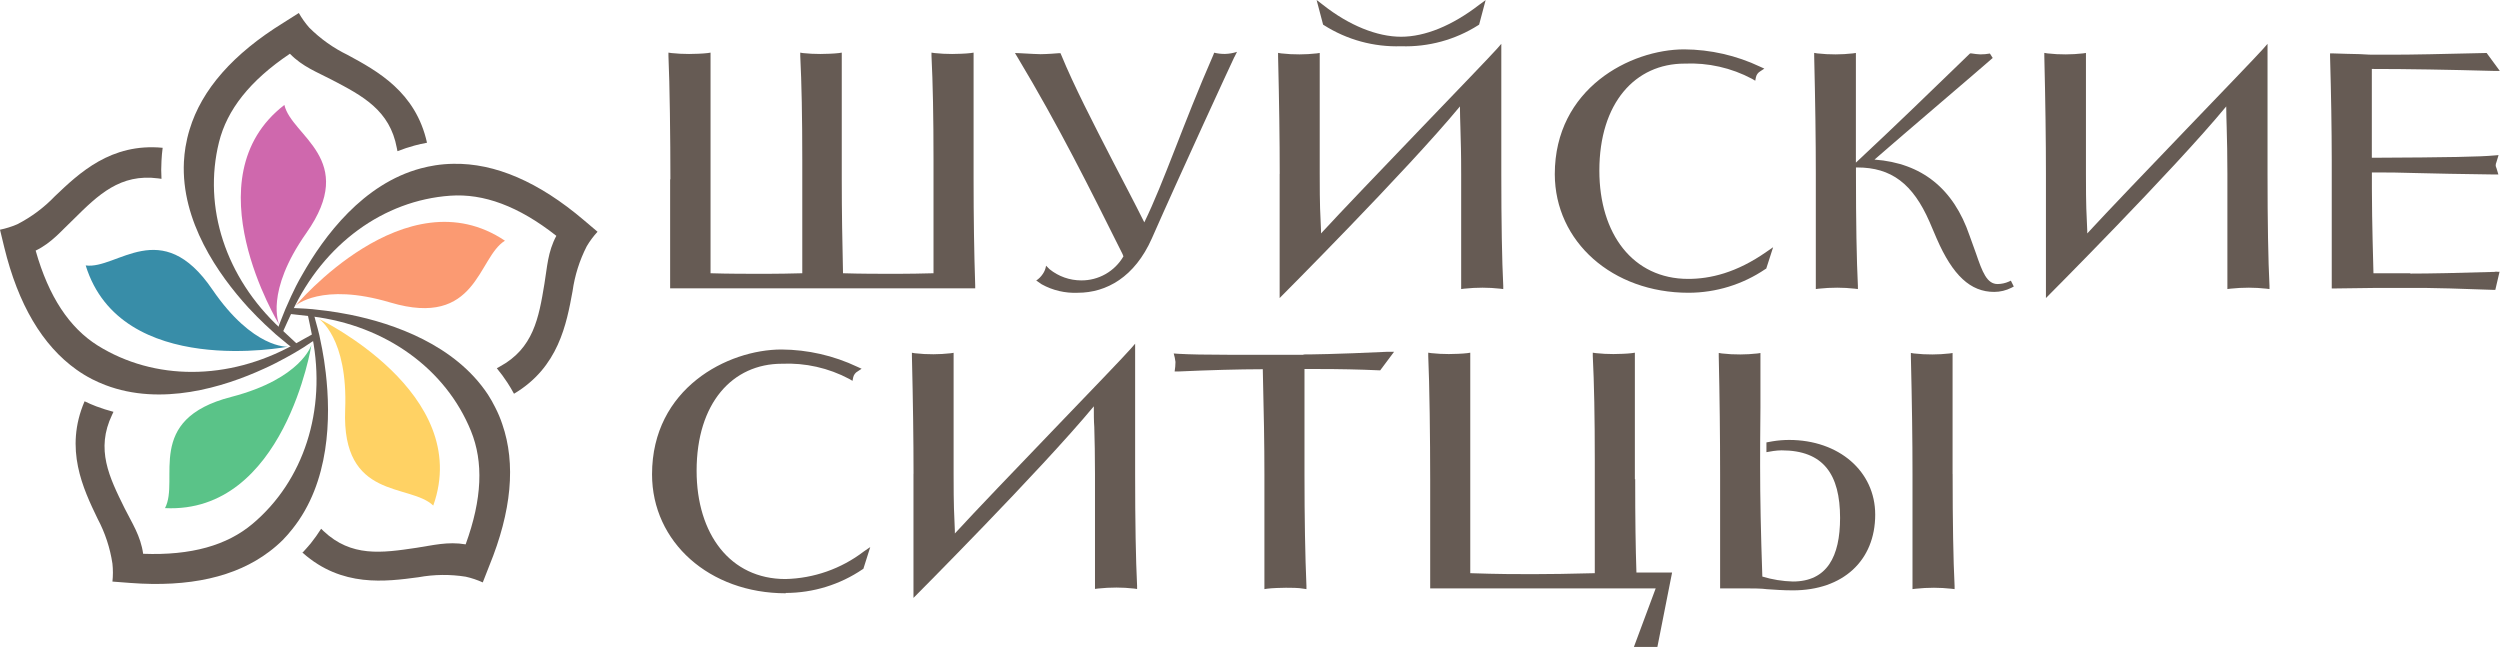 <svg width="225" height="59" viewBox="0 0 225 59" fill="none" xmlns="http://www.w3.org/2000/svg">
<g clip-path="url(#clip0_100_193)">
<path d="M60.312 16.13V25.95H87.769V25.704C87.669 22.741 87.623 19.521 87.623 16.13V4.736L87.353 4.777C86.961 4.829 86.106 4.858 85.69 4.858C85.166 4.859 84.642 4.832 84.121 4.777L83.834 4.736V5.022C83.957 7.488 84.016 10.544 84.016 14.356V24.592C82.897 24.621 81.843 24.644 80.772 24.644C79.109 24.644 77.534 24.644 75.871 24.592C75.806 21.664 75.759 19.093 75.759 16.142V4.736L75.49 4.777C75.092 4.829 74.243 4.858 73.827 4.858C73.303 4.859 72.779 4.832 72.258 4.777L72.023 4.736V5.022C72.146 7.488 72.205 10.544 72.205 14.356V24.592C71.087 24.621 70.032 24.644 68.961 24.644C67.275 24.644 65.582 24.644 63.949 24.592V4.736L63.679 4.777C63.287 4.829 62.432 4.858 62.016 4.858C61.49 4.859 60.964 4.832 60.441 4.777L60.16 4.736V5.022C60.277 7.575 60.336 12.541 60.336 16.148" fill="#665B54"/>
<path d="M119.161 2.27C121.231 3.584 123.65 4.243 126.1 4.162C128.551 4.244 130.969 3.585 133.039 2.27L133.121 2.218L133.707 0.01L133.121 0.438C130.691 2.311 128.249 3.307 126.094 3.307C123.939 3.307 121.41 2.288 119.068 0.438L118.494 -0.001L119.079 2.218L119.161 2.27Z" fill="#665B54"/>
<path d="M151.975 26.349C154.44 26.344 156.846 25.602 158.885 24.217L158.961 24.176L159.582 22.25L158.996 22.654C156.273 24.563 153.902 25.101 151.934 25.101C146.975 25.101 143.942 21.061 143.942 15.358C143.942 9.25 147.18 5.725 151.612 5.725C153.723 5.63 155.82 6.103 157.685 7.095L157.972 7.265L158.036 6.937C158.062 6.827 158.111 6.722 158.179 6.632C158.248 6.541 158.335 6.466 158.434 6.41L158.791 6.176L158.405 6C156.272 4.99 153.943 4.459 151.583 4.443C146.741 4.443 139.931 7.956 139.931 15.68C139.948 21.758 145.119 26.349 151.975 26.349Z" fill="#665B54"/>
<path d="M180.79 25.347C180.474 25.486 180.134 25.559 179.789 25.564C178.817 25.564 178.413 24.48 177.839 22.806L177.254 21.184C175.825 17.003 172.985 14.678 168.704 14.362C171.187 12.196 178.343 6.106 179.344 5.216L179.092 4.818C178.806 4.869 178.516 4.894 178.226 4.894C177.957 4.88 177.689 4.851 177.423 4.806H177.306L177.213 4.894C176.902 5.186 176.41 5.667 175.76 6.299C173.939 8.056 170.894 11.03 167.03 14.637V4.765L166.755 4.806C166.243 4.863 165.729 4.892 165.215 4.894C164.661 4.897 164.108 4.868 163.557 4.806L163.276 4.759V5.046C163.376 9.203 163.423 12.576 163.423 15.656V26.015L163.698 25.98C164.248 25.921 164.802 25.891 165.355 25.892C165.881 25.893 166.407 25.922 166.93 25.98L167.211 26.015V25.728C167.094 23.386 167.036 19.972 167.036 15.656V15.071H167.153C170.215 15.071 172.159 16.535 173.658 19.966L174.302 21.471C175.749 24.791 177.341 26.272 179.479 26.272C180.018 26.271 180.55 26.142 181.03 25.898L181.241 25.786L180.978 25.259L180.79 25.347Z" fill="#665B54"/>
<path d="M204.078 15.656V3.945L203.662 4.42C202.626 5.591 191.529 17.021 187.852 21.008V20.757C187.782 19.053 187.735 18.783 187.735 15.633V4.765L187.466 4.806C186.954 4.863 186.44 4.892 185.926 4.894C185.372 4.898 184.819 4.868 184.269 4.806L183.988 4.759V5.046C184.087 9.204 184.134 12.576 184.134 15.656V26.823C184.134 26.823 195.623 15.317 200.36 9.578C200.36 10.269 200.389 10.878 200.401 11.44C200.436 13.092 200.465 13.543 200.465 15.656V26.015L200.74 25.98C201.291 25.921 201.844 25.892 202.397 25.892C202.924 25.893 203.449 25.922 203.973 25.98L204.254 26.015V25.728C204.137 23.386 204.078 19.966 204.078 15.656Z" fill="#665B54"/>
<path d="M224.579 24.411V24.44H224.837L224.579 24.411Z" fill="#665B54"/>
<path d="M216.919 24.592C216.334 24.592 215.198 24.592 213.611 24.592C213.482 19.949 213.47 17.934 213.47 16.98V15.522H213.5C213.652 15.522 213.845 15.522 214.085 15.522C214.811 15.522 215.912 15.522 217.44 15.575C219.379 15.616 221.176 15.668 224.467 15.704H224.854L224.678 15.118C224.642 15.051 224.62 14.977 224.613 14.901C224.611 14.796 224.633 14.692 224.678 14.597L224.871 13.959L224.444 13.994C223.273 14.105 220.462 14.169 213.465 14.199V6.206C216.656 6.206 220.333 6.27 224.397 6.382H224.982L223.8 4.771H223.682C219.759 4.865 217.118 4.923 215.227 4.923H213.781C213.5 4.923 213.025 4.923 212.364 4.871C211.925 4.871 210.554 4.824 209.957 4.806H209.705V5.058C209.805 8.571 209.852 11.534 209.857 14.427V25.962H210.098L213.611 25.916H214.577H218.412C219.191 25.916 221.176 25.974 224.479 26.091H224.578L224.959 24.458C221.34 24.569 218.641 24.622 216.937 24.622" fill="#665B54"/>
<path d="M117.293 31.93H110.571C108.562 31.93 107.057 31.9 106.044 31.842L105.635 31.812C105.709 32.061 105.762 32.316 105.793 32.574C105.79 32.862 105.764 33.15 105.717 33.434H106.039C108.867 33.306 111.42 33.235 113.651 33.229C113.75 37.276 113.797 39.993 113.797 42.68V53.021L114.067 52.98C114.459 52.928 115.314 52.898 115.73 52.898C116.145 52.898 116.901 52.898 117.299 52.98L117.58 53.021V52.74C117.463 50.011 117.404 46.621 117.404 42.663V33.212H118.64C120.508 33.212 122.294 33.247 124.115 33.329H124.22L125.467 31.66H124.882C120.139 31.883 117.914 31.9 117.346 31.9" fill="#665B54"/>
<path d="M147.138 43.137V31.742L146.869 31.783C146.477 31.835 145.622 31.865 145.206 31.865C144.682 31.866 144.158 31.838 143.637 31.783L143.35 31.742V32.029C143.473 34.5 143.531 37.551 143.531 41.362V51.586C141.142 51.645 139.596 51.674 137.927 51.674C136.469 51.674 134.883 51.674 132.324 51.586V31.742L132.054 31.783C131.662 31.835 130.807 31.865 130.397 31.865C129.871 31.866 129.345 31.838 128.822 31.783L128.541 31.742V32.029C128.658 34.582 128.717 39.547 128.717 43.154V52.956H149.012L147.05 58.227H149.164L150.488 51.528H147.279C147.203 49.267 147.167 46.761 147.167 43.119" fill="#665B54"/>
<path d="M161.075 39.594C160.557 39.592 160.04 39.633 159.529 39.717L158.979 39.817V40.695L159.599 40.59C159.844 40.555 160.09 40.535 160.337 40.531C164.12 40.531 165.607 42.703 165.607 46.615C165.607 50.087 164.436 52.336 161.356 52.336C160.425 52.311 159.501 52.161 158.61 51.891C158.475 47.938 158.411 44.864 158.411 41.895C158.411 40.964 158.411 39.143 158.44 36.672C158.44 35.314 158.44 31.771 158.44 31.771L158.171 31.812C157.657 31.869 157.141 31.898 156.625 31.9C156.073 31.904 155.522 31.875 154.973 31.812L154.687 31.765V32.052C154.769 35.694 154.81 39.266 154.81 42.663V52.957H157.327C157.685 52.957 158.534 52.957 159.02 53.027C159.705 53.074 160.478 53.132 161.362 53.132C165.865 53.132 168.769 50.456 168.769 46.316C168.769 42.422 165.508 39.594 161.011 39.594" fill="#665B54"/>
<path d="M175.732 42.663V31.771L175.456 31.812C174.945 31.869 174.431 31.898 173.916 31.9C173.363 31.904 172.809 31.874 172.259 31.812L171.978 31.765V32.052C172.078 36.221 172.125 39.594 172.125 42.663V53.021L172.4 52.986C172.95 52.927 173.503 52.898 174.057 52.898C174.583 52.899 175.109 52.929 175.632 52.986L175.913 53.021V52.734C175.796 50.392 175.737 46.972 175.737 42.663" fill="#665B54"/>
<path d="M115.168 15.656V26.823C115.168 26.823 126.656 15.317 131.394 9.578C131.394 10.269 131.423 10.878 131.435 11.44C131.476 13.092 131.505 13.543 131.505 15.656V26.015L131.774 25.98C132.325 25.921 132.878 25.892 133.431 25.892C133.958 25.893 134.483 25.922 135.006 25.98L135.293 26.015V25.728C135.176 23.386 135.118 19.966 135.118 15.656V3.945L134.702 4.42C133.666 5.591 122.569 17.021 118.892 21.008V20.757C118.822 19.053 118.775 18.783 118.775 15.633V4.765L118.505 4.806C117.994 4.863 117.48 4.892 116.965 4.894C116.412 4.898 115.858 4.868 115.308 4.806L115.027 4.759V5.046C115.127 9.204 115.174 12.576 115.174 15.656" fill="#665B54"/>
<path d="M82.213 42.645V53.811C82.213 53.811 93.689 42.305 98.444 36.567C98.444 37.263 98.444 37.867 98.485 38.429C98.52 40.08 98.549 40.531 98.549 42.645V53.003L98.819 52.968C99.371 52.909 99.926 52.88 100.482 52.88C101.006 52.881 101.53 52.911 102.051 52.968L102.338 53.009V52.722C102.221 50.345 102.162 46.954 102.162 42.645V30.933L101.747 31.408C100.716 32.608 89.591 44.032 85.937 48.014V47.762C85.872 46.058 85.825 45.789 85.825 42.639V31.753L85.556 31.794C85.043 31.851 84.527 31.88 84.01 31.882C83.457 31.886 82.903 31.856 82.353 31.794L82.072 31.747V32.034C82.171 36.192 82.218 39.565 82.218 42.645" fill="#665B54"/>
<path d="M111.091 5.146L111.331 4.666C110.987 4.779 110.628 4.842 110.266 4.853C109.932 4.859 109.6 4.822 109.276 4.742L109.194 4.958C106.465 11.194 104.773 16.347 102.987 20.013C102.074 18.174 101.102 16.347 100.2 14.602C98.373 11.054 96.646 7.705 95.515 4.952L95.445 4.789H95.269C94.403 4.865 93.724 4.876 93.659 4.876C93.595 4.876 92.547 4.841 91.803 4.789L91.346 4.771L91.581 5.163C95.328 11.411 98.063 16.927 101.031 22.87L101.108 23.075C100.722 23.738 100.167 24.287 99.501 24.666C98.835 25.046 98.08 25.242 97.313 25.236C96.275 25.236 95.269 24.881 94.461 24.229L94.145 23.913C94.108 24.183 94.005 24.44 93.847 24.662C93.693 24.895 93.494 25.094 93.261 25.248L93.753 25.587C94.743 26.136 95.866 26.399 96.997 26.349C99.585 26.349 102.126 24.932 103.666 21.459C106.114 15.891 110.863 5.597 111.091 5.134" fill="#665B54"/>
<path d="M70.718 53.366C73.184 53.362 75.593 52.62 77.633 51.235L77.703 51.194L78.324 49.232L77.738 49.636C75.71 51.189 73.242 52.056 70.688 52.113C65.728 52.113 62.695 48.073 62.695 42.369C62.695 36.256 65.939 32.737 70.366 32.737C72.476 32.642 74.573 33.115 76.438 34.107L76.725 34.277L76.79 33.949C76.817 33.838 76.866 33.734 76.936 33.643C77.005 33.552 77.093 33.477 77.194 33.422L77.545 33.188L77.159 33.012C75.026 32.001 72.697 31.47 70.337 31.455C65.5 31.455 58.684 34.939 58.684 42.691C58.684 48.793 63.861 53.395 70.718 53.395" fill="#665B54"/>
<path d="M25.114 29.189C25.114 29.189 17.057 16.008 25.595 9.444C26.239 12.272 32.264 14.304 27.568 20.973C23.815 26.308 25.114 29.171 25.114 29.171" fill="#CF68AD"/>
<path d="M26.59 27.52C26.59 27.52 36.504 15.662 45.445 21.664C42.974 23.181 42.974 29.552 35.134 27.227C28.903 25.371 26.59 27.52 26.59 27.52Z" fill="#FB9A72"/>
<path d="M28.693 28.691C28.693 28.691 42.605 35.355 38.993 45.502C36.891 43.476 30.742 45.051 31.064 36.889C31.328 30.383 28.693 28.691 28.693 28.691Z" fill="#FFD264"/>
<path d="M28.031 31.033C28.031 31.033 25.601 46.258 14.85 45.731C16.203 43.166 12.935 37.738 20.829 35.718C27.147 34.072 28.031 31.033 28.031 31.033Z" fill="#5AC388"/>
<path d="M25.905 31.203C25.905 31.203 10.874 34.131 7.712 23.889C10.54 24.276 14.522 19.322 19.107 26.05C22.778 31.42 25.905 31.203 25.905 31.203Z" fill="#388DA8"/>
<path d="M38.43 12.846C38.055 12.91 37.686 12.998 37.311 13.098C36.789 13.24 36.275 13.41 35.771 13.607L35.713 13.314C35.086 9.924 32.645 8.63 29.857 7.178C28.551 6.493 27.228 6.007 26.092 4.836C22.485 7.254 20.43 9.889 19.709 12.799C18.257 18.655 20.295 24.967 25.214 29.54C25.501 29.815 26.52 30.746 26.97 31.174L26.285 31.291C26.238 31.256 25.536 30.705 25.267 30.465L24.792 30.067C24.523 29.827 24.207 29.54 23.861 29.212C23.404 28.779 22.889 28.264 22.345 27.678C19.628 24.698 16.284 19.908 16.553 14.556C16.576 14.112 16.623 13.671 16.694 13.232C16.782 12.7 16.905 12.173 17.063 11.657C18.152 8.05 20.998 4.83 25.518 2.042L26.894 1.17C27.161 1.64 27.475 2.081 27.831 2.487C28.839 3.495 30.009 4.326 31.292 4.947C33.962 6.393 37.417 8.273 38.43 12.846Z" fill="#665B54"/>
<path d="M14.639 13.302C14.586 13.677 14.557 14.058 14.534 14.473C14.501 15.014 14.501 15.555 14.534 16.095L14.235 16.054C10.821 15.609 8.842 17.53 6.623 19.732C5.551 20.733 4.684 21.84 3.209 22.554C4.392 26.735 6.265 29.505 8.783 31.091C13.889 34.277 20.547 34.271 26.414 31.033C26.76 30.84 27.96 30.16 28.517 29.862L28.417 30.553C28.364 30.553 27.615 31.08 27.316 31.267L26.789 31.589C26.479 31.776 26.11 31.987 25.688 32.216C25.132 32.514 24.517 32.848 23.762 33.182C20.085 34.868 14.51 36.572 9.486 34.657C9.073 34.499 8.668 34.32 8.274 34.119C7.794 33.871 7.332 33.589 6.892 33.276C3.824 31.097 1.634 27.402 0.381 22.25L0 20.674C0.53 20.564 1.048 20.401 1.546 20.188C2.814 19.54 3.964 18.683 4.948 17.653C7.12 15.586 9.984 12.851 14.645 13.302" fill="#665B54"/>
<path d="M7.613 36.116C7.952 36.286 8.309 36.432 8.667 36.573C9.173 36.763 9.689 36.927 10.213 37.065L10.084 37.34C8.602 40.443 9.82 42.92 11.214 45.742C11.875 47.066 12.66 48.225 12.883 49.841C17.222 50.005 20.43 49.08 22.726 47.148C27.334 43.277 29.389 36.947 28.119 30.366C28.043 29.974 27.767 28.609 27.633 28.024L28.259 28.328C28.259 28.387 28.511 29.253 28.599 29.599C28.64 29.763 28.693 29.968 28.745 30.184C28.821 30.536 28.909 30.957 28.997 31.426C29.114 32.046 29.231 32.767 29.319 33.557C29.788 37.574 29.688 43.4 26.315 47.61C26.045 47.956 25.755 48.286 25.449 48.6C25.066 48.979 24.657 49.331 24.225 49.654C21.215 51.932 17.028 52.869 11.729 52.465L10.119 52.342C10.177 51.805 10.177 51.263 10.119 50.726C9.907 49.313 9.455 47.946 8.784 46.685C7.484 43.986 5.768 40.402 7.613 36.116Z" fill="#665B54"/>
<path d="M27.2 49.771C27.463 49.502 27.715 49.186 27.961 48.91C28.299 48.487 28.614 48.045 28.904 47.587L29.12 47.798C31.621 50.152 34.349 49.771 37.476 49.303C38.94 49.086 40.287 48.717 41.909 48.992C43.402 44.894 43.519 41.574 42.389 38.792C40.123 33.212 34.736 29.306 28.107 28.48C27.709 28.428 26.351 28.281 25.706 28.211L26.192 27.713C26.251 27.713 27.147 27.754 27.498 27.778L28.119 27.825C28.476 27.86 28.898 27.907 29.378 27.971C29.999 28.053 30.719 28.164 31.503 28.322C35.444 29.119 40.954 31.034 43.917 35.513C44.16 35.891 44.381 36.282 44.579 36.684C44.826 37.165 45.036 37.664 45.206 38.177C46.441 41.737 46.043 46.012 44.034 50.925L43.449 52.418C42.957 52.193 42.443 52.02 41.915 51.903C40.507 51.679 39.072 51.695 37.669 51.95C34.701 52.348 30.771 52.875 27.264 49.771" fill="#665B54"/>
<path d="M46.259 35.437C46.083 35.103 45.884 34.775 45.673 34.447C45.378 33.994 45.057 33.558 44.713 33.142L44.977 32.995C48.004 31.355 48.49 28.633 48.999 25.535C49.245 24.077 49.292 22.672 50.071 21.225C46.657 18.538 43.519 17.402 40.526 17.613C34.524 18.034 29.143 21.951 26.303 28.024C26.128 28.381 25.56 29.64 25.302 30.22L24.98 29.634C24.98 29.581 25.314 28.738 25.448 28.41C25.507 28.252 25.589 28.053 25.683 27.825C25.823 27.491 25.999 27.099 26.204 26.654C26.473 26.068 26.789 25.43 27.193 24.739C29.178 21.225 32.686 16.541 37.874 15.153C38.302 15.039 38.736 14.947 39.174 14.878C39.709 14.795 40.249 14.75 40.79 14.743C44.555 14.667 48.496 16.371 52.548 19.814L53.778 20.857C53.411 21.255 53.087 21.691 52.811 22.156C52.159 23.427 51.726 24.799 51.529 26.214C50.99 29.142 50.276 33.059 46.259 35.437Z" fill="#665B54"/>
</g>
<defs>
<clipPath id="clip0_100_193">
<rect width="224.528" height="58.082" fill="white" transform="scale(1.002)"/>
</clipPath>
</defs>
</svg>
